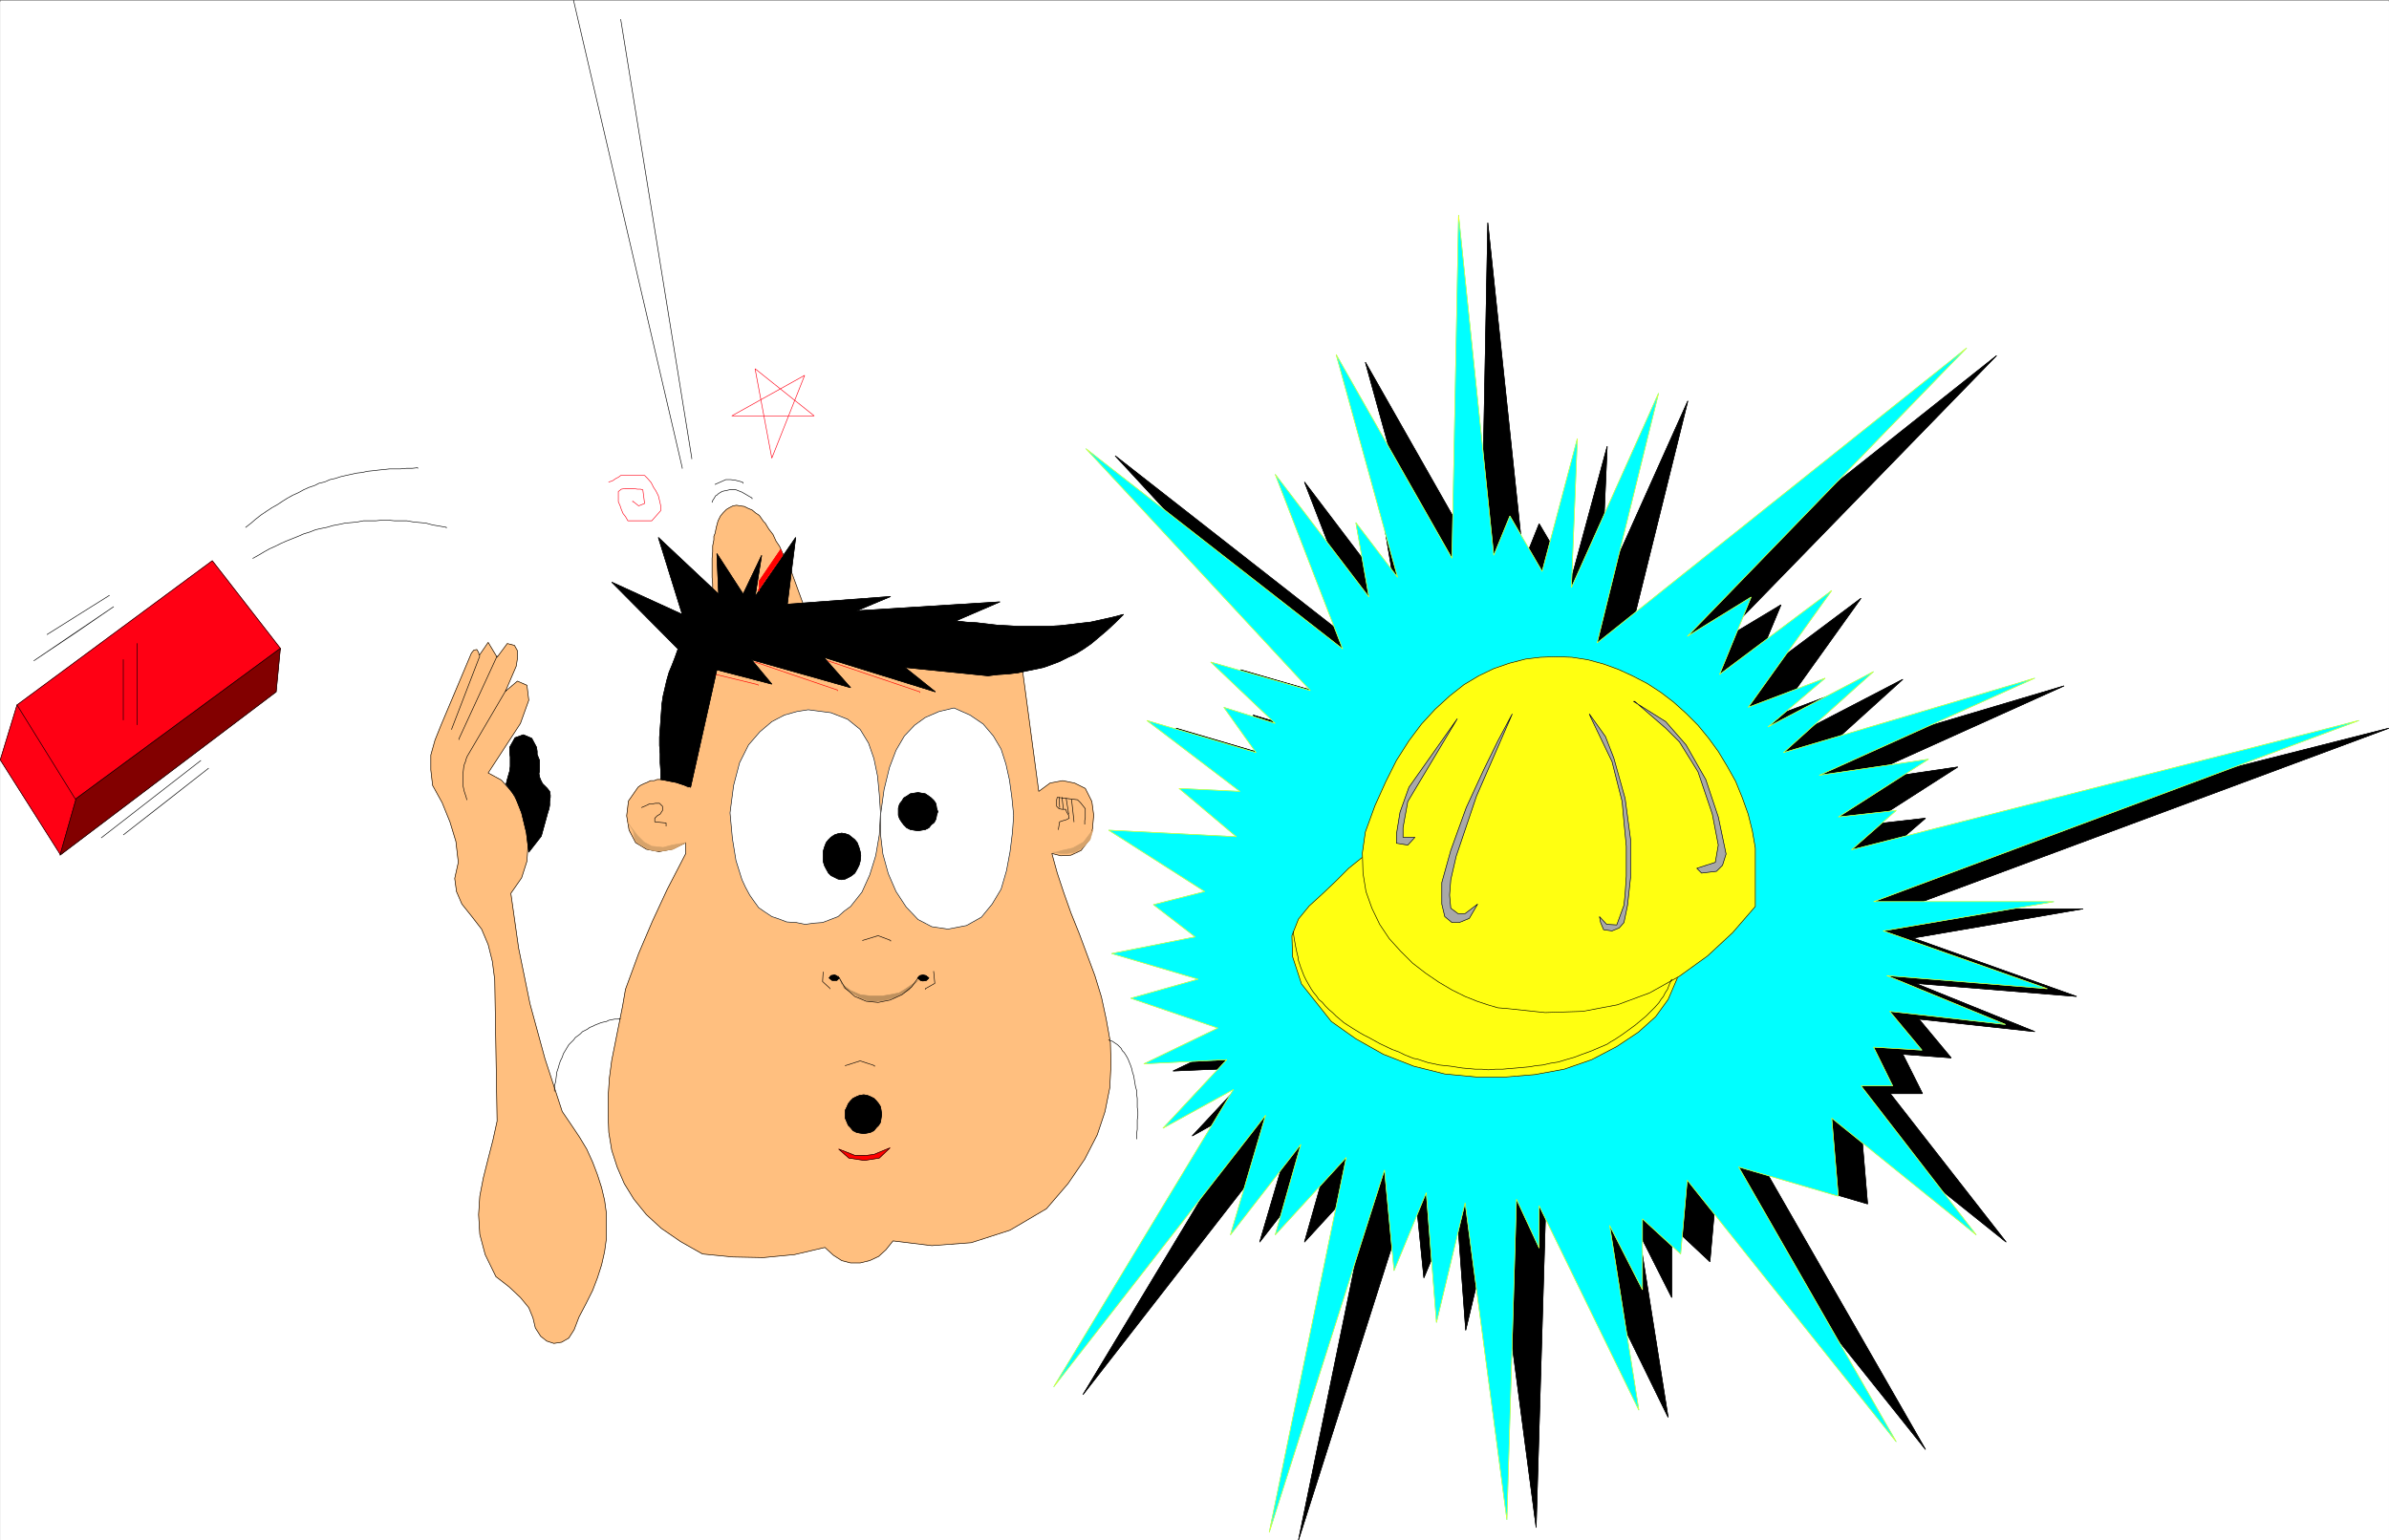 <svg width="3996.667" height="2577.432" viewBox="0 0 2997.5 1933.074" xmlns="http://www.w3.org/2000/svg"><rect x="0" y="0" width="2997.5" height="1933.074" fill="#333333" stroke="none"/><defs><clipPath id="a"><path d="M0 0h2997.016v1930.656H0Zm0 0"/></clipPath><clipPath id="b"><path d="M1358 277h1639.016v1653.656H1358Zm0 0"/></clipPath><clipPath id="c"><path d="M1357 276h1640.016v1654.656H1357Zm0 0"/></clipPath></defs><path style="fill:#fff;fill-opacity:1;fill-rule:nonzero;stroke:none" d="M0 1930.656h2997.016V-1.859H0Zm0 0" transform="translate(.355 2.305)"/><g clip-path="url(#a)" transform="translate(.355 2.305)"><path style="fill:#fff;fill-opacity:1;fill-rule:evenodd;stroke:#fff;stroke-width:.19;stroke-linecap:square;stroke-linejoin:bevel;stroke-miterlimit:10;stroke-opacity:1" d="M0 .75h766.5V495H0Zm0 0" transform="matrix(3.91 0 0 -3.91 0 1933.59)"/></g><g clip-path="url(#b)" transform="translate(.355 2.305)"><path style="fill:#000;fill-opacity:1;fill-rule:evenodd;stroke:none" d="m1858.148 708.156 8.25-430.96 44.965 426.464 19.473-48.64 40.469 68.855 44.926-166.098-8.25 187.016 109.402-243.906-77.184 312.02 464.547-368.872-351.39 361.363 80.937-48.601-40.469 97.242 140.836-105.492-104.867 146.625 97.398-36.637-72.683 60.606 132.625-68.856-112.414 101.777 314.719-93.527-270.497 121.953 137.125-20.215-113.156 72.57 72.688-8.21-56.188 48.64 637.606-161.64-609.883 226.703h226.273l-213.566 36.676 205.316 73.312-202.304-16.46 149.87 60.605-145.374-15.719 40.468 48.64-60.683-4.496 24.71 49.383h-40.468l145.375 186.309-182.09-145.918 8.25 98.023-125.117-36.675 197.805 344.898-262.243-328.437-8.25 92.785-47.937-44.887v89.773l-41.211-81.562 36.715 231.937-125.121-255.867v52.356l-28.465-60.567-12.004 402.492-52.434-398.777-35.972 151.121-12.004-163.086-40.465 97.278-12.71-125.703-144.63 454.886 96.656-471.347-89.148 97.277 32.219-113.738-88.407 113.738 44.184-150.414-265.957 341.926 225.527-374.067-88.445 49.383 80.195-86.058-104.164 4.496 92.16-44.145-108.62-37.418 84.652-23.93-108.66-32.18 104.906-20.956-52.434-40.391 64.438-16.46-120.625-77.067 161.054 8.25-72.648-60.606 76.402 3.715-116.87-89.031 137.124 40.43-40.469-56.891 64.438 19.473-80.156-76.325 124.34 35.934-281.72-304.512 322.188 252.117-84.652-219.195 116.867 154.133-15.715-93.527 52.43 68.816-77.18-279.8zm0 0"/></g><g clip-path="url(#c)" transform="translate(.355 2.305)"><path style="fill:none;stroke:#000;stroke-width:.19;stroke-linecap:square;stroke-linejoin:bevel;stroke-miterlimit:10;stroke-opacity:1" d="m475.23 313.41 2.11 110.22 11.5-109.07 4.98 12.44 10.35-17.61 11.49 42.48-2.11-47.83 27.98 62.38-19.74-79.8 118.81 94.34-89.87-92.42 20.7 12.43-10.35-24.87 36.02 26.98-26.82-37.5 24.91 9.37-18.59-15.5 33.92 17.61-28.75-26.03 80.49 23.92-69.18-31.19 35.07 5.17-28.94-18.56 18.59 2.1-14.37-12.44 163.07 41.34-155.98-57.98h57.87l-54.62-9.38 52.51-18.75-51.74 4.21 38.33-15.5-37.18 4.02 10.35-12.44-15.52 1.15 6.32-12.63h-10.35l37.18-47.65-46.57 37.32 2.11-25.07-32 9.38 50.59-88.21-67.07 84-2.11-23.73-12.26 11.48V78.63l-10.54 20.86 9.39-59.32-32 65.44V92.22l-7.28 15.49-3.07-102.94-13.41 101.99-9.2-38.65-3.07 41.71-10.35-24.88-3.25 32.15L416.59.75l24.72 120.55-22.8-24.88 8.24 29.09-22.61-29.09 11.3 38.47-68.02-87.45 57.68 95.67-22.62-12.63 20.51 22.01-26.64-1.15 23.57 11.29-27.78 9.57 21.65 6.12-27.79 8.23 26.83 5.36-13.41 10.33 16.48 4.21-30.85 19.71 41.19-2.11-18.58 15.5 19.54-.95-29.89 22.77 35.07-10.34-10.35 14.55 16.48-4.98-20.5 19.52 31.8-9.19-72.05 77.88 82.4-64.48-21.65 56.06 29.89-39.42-4.02 23.92 13.41-17.6-19.74 71.56zm0 0" transform="matrix(3.91 0 0 -3.91 0 1933.59)"/></g><path style="fill:none;stroke:#000;stroke-width:.19;stroke-linecap:square;stroke-linejoin:bevel;stroke-miterlimit:10;stroke-opacity:1" d="m475.23 313.41 2.11 110.22 11.5-109.07 4.98 12.44 10.35-17.61 11.49 42.48-2.11-47.83 27.98 62.38-19.74-79.8 118.81 94.34-89.87-92.42 20.7 12.43-10.35-24.87 36.02 26.98-26.82-37.5 24.91 9.37-18.59-15.5 33.92 17.61-28.75-26.03 80.49 23.92-69.18-31.19 35.07 5.17-28.94-18.56 18.59 2.1-14.37-12.44 163.07 41.34-155.98-57.98h57.87l-54.62-9.38 52.51-18.75-51.74 4.21 38.33-15.5-37.18 4.02 10.35-12.44-15.52 1.15 6.32-12.63h-10.35l37.18-47.65-46.57 37.32 2.11-25.07-32 9.38 50.59-88.21-67.07 84-2.11-23.73-12.26 11.48V78.63l-10.54 20.86 9.39-59.32-32 65.44V92.22l-7.28 15.49-3.07-102.94-13.41 101.99-9.2-38.65-3.07 41.71-10.35-24.88-3.25 32.15L416.59.75l24.72 120.55-22.8-24.88 8.24 29.09-22.61-29.09 11.3 38.47-68.02-87.45 57.68 95.67-22.62-12.63 20.51 22.01-26.64-1.15 23.57 11.29-27.78 9.57 21.65 6.12-27.79 8.23 26.83 5.36-13.41 10.33 16.48 4.21-30.85 19.71 41.19-2.11-18.58 15.5 19.54-.95-29.89 22.77 35.07-10.34-10.35 14.55 16.48-4.98-20.5 19.52 31.8-9.19-72.05 77.88 82.4-64.48-21.65 56.06 29.89-39.42-4.02 23.92 13.41-17.6-19.74 71.56zm0 0" transform="matrix(3.91 0 0 -3.91 .355 1935.895)"/><path style="fill:#ffbf7f;fill-opacity:1;fill-rule:evenodd;stroke:#ffbf7f;stroke-width:.19;stroke-linecap:square;stroke-linejoin:bevel;stroke-miterlimit:10;stroke-opacity:1" d="m230.52 291.22 29.32 3.25-.38 1.15-.38.95-.58 2.11-.76 2.29-.77 2.11-.77 2.1-.76 2.11-.77 2.1-.77 2.11-.96 2.1-.95 2.11-.96 1.91-.96 2.11-1.15 1.72-.96 2.1-1.34 1.73-1.15 1.91-.57.57-1.34 1.92-1.15.76-1.15.96-1.35.57-1.15.58-1.34.19-1.15.19-1.15-.19-1.15-.58-.95-.57-.96-.96-.96-1.14-.77-1.54-.57-2.1-.38-1.91-.39-.96v-1.15l-.38-1.91V318l-.19-2.1v-6.12l.19-2.11v-2.1l.19-2.3.19-1.91.39-2.11.19-2.1.38-1.92.19-2.1zm0 0" transform="matrix(3.91 0 0 -3.91 .355 1935.895)"/><path style="fill:none;stroke:#000;stroke-width:.19;stroke-linecap:square;stroke-linejoin:bevel;stroke-miterlimit:10;stroke-opacity:1" d="m230.52 291.22 29.32 3.25-.38 1.15-.38.95-.58 2.11-.76 2.29-.77 2.11-.77 2.1-.76 2.11-.77 2.1-.77 2.11-.96 2.1-.95 2.11-.96 1.91-.96 2.11-1.15 1.72-.96 2.1-1.34 1.73-1.15 1.91-.57.57-1.34 1.92-1.15.76-1.15.96-1.35.57-1.15.58-1.34.19-1.15.19-1.15-.19-1.15-.58-.95-.57-.96-.96-.96-1.14-.77-1.54-.57-2.1-.38-1.91-.39-.96v-1.15l-.38-1.91V318l-.19-2.1v-6.12l.19-2.11v-2.1l.19-2.3.19-1.91.39-2.11.19-2.1.38-1.92.19-2.1zm0 0" transform="matrix(3.91 0 0 -3.91 .355 1935.895)"/><path style="fill:#ffbf7f;fill-opacity:1;fill-rule:evenodd;stroke:#ffbf7f;stroke-width:.19;stroke-linecap:square;stroke-linejoin:bevel;stroke-miterlimit:10;stroke-opacity:1" d="M229.38 285.48h97.92l5.94-44.4 3.64 2.68 4.02.77 3.83-.77 3.45-1.72 2.11-4.21.58-4.4-.39-4.4-1.15-3.64-2.49-3.25-3.26-1.53-3.25-.19-2.88.76 1.73-6.31 2.1-6.32 2.3-6.5 2.69-6.7 2.49-6.7 2.49-6.69 2.11-6.89 1.53-7.08 1.34-7.46.19-7.08-.38-7.47-1.53-7.65-2.49-7.46-4.03-7.85-5.36-7.84-6.9-8.04-11.69-6.89-12.46-4.02-12.65-.95-12.45 1.53-2.3-2.87-2.3-2.11-2.87-1.34-3.07-.76h-3.07l-2.87.76-2.68 1.73-2.69 2.48-9.77-2.29-9.96-.96-9.78.19-9.77.96-7.09 4.02-6.13 4.21-4.79 4.4-4.03 4.97-3.06 4.98-2.3 5.35-1.73 5.36-.95 5.74-.2 5.55v5.93l.39 5.94.76 5.74 1.15 5.74 1.15 5.74 1.15 5.74.96 5.55 4.22 11.48 4.4 10.33 4.8 10.33 5.94 11.48v3.45l-4.41-2.11-4.22-.76-4.02.76-3.45 2.11-2.11 4.02-.77 4.59.58 4.78 3.07 4.4.76.58 1.15.57.96.38 1.15.58h1.15l.96.38h2.49l.96-.19.95-.19 1.15-.19.96-.39.96-.38.96-.19 1.53-.96zm0 0" transform="matrix(3.91 0 0 -3.91 .355 1935.895)"/><path style="fill:none;stroke:#000;stroke-width:.19;stroke-linecap:square;stroke-linejoin:bevel;stroke-miterlimit:10;stroke-opacity:1" d="M229.38 285.48h97.92l5.94-44.4 3.64 2.68 4.02.77 3.83-.77 3.45-1.72 2.11-4.21.58-4.4-.39-4.4-1.15-3.64-2.49-3.25-3.26-1.53-3.25-.19-2.88.76 1.73-6.31 2.1-6.32 2.3-6.5 2.69-6.7 2.49-6.7 2.49-6.69 2.11-6.89 1.53-7.08 1.34-7.46.19-7.08-.38-7.47-1.53-7.65-2.49-7.46-4.03-7.85-5.36-7.84-6.9-8.04-11.69-6.89-12.46-4.02-12.65-.95-12.45 1.53-2.3-2.87-2.3-2.11-2.87-1.34-3.07-.76h-3.07l-2.87.76-2.68 1.73-2.69 2.48-9.77-2.29-9.96-.96-9.78.19-9.77.96-7.09 4.02-6.13 4.21-4.79 4.4-4.03 4.97-3.06 4.98-2.3 5.35-1.73 5.36-.95 5.74-.2 5.55v5.93l.39 5.94.76 5.74 1.15 5.74 1.15 5.74 1.15 5.74.96 5.55 4.22 11.48 4.4 10.33 4.8 10.33 5.94 11.48v3.45l-4.41-2.11-4.22-.76-4.02.76-3.45 2.11-2.11 4.02-.77 4.59.58 4.78 3.07 4.4.76.58 1.15.57.96.38 1.15.58h1.15l.96.38h2.49l.96-.19.95-.19 1.15-.19.96-.39.96-.38.96-.19 1.53-.96zm0 0" transform="matrix(3.91 0 0 -3.91 .355 1935.895)"/><path style="fill:#000;fill-opacity:1;fill-rule:evenodd;stroke:#000;stroke-width:.19;stroke-linecap:square;stroke-linejoin:bevel;stroke-miterlimit:10;stroke-opacity:1" d="m221.52 242.42-4.6 1.53-4.98.96v2.68l-.19 2.68v2.87l-.2 2.68v2.68l.39 5.35.19 2.68.19 2.68.38 2.49.58 2.49.57 2.48.77 2.68.96 2.3.96 2.49.95 2.67-21.27 21.44 22.62-10.34-7.67 24.69 19.35-18.18-.57 13.01 8.43-13.01 5.94 12.44-2.11-13.21 13.03 18.95-2.68-21.43 33.15 2.48-10.92-4.59 45.99 2.87-14.18-6.12 1.72-.19 1.54-.19 3.45-.2 3.25-.38 3.26-.38 3.45-.19 3.26-.19h9.96l3.45.19 3.45.38 3.07.38 3.45.39 3.45.76 3.45.77 3.64.95-1.34-1.34-1.35-1.34-2.68-2.48-2.49-2.11-2.49-2.1-2.49-1.73-2.49-1.53-2.49-1.14-2.69-1.34-2.49-.96-2.68-.96-2.68-.57-2.88-.58-2.68-.57-3.26-.38-3.06-.19-3.26-.39-26.64 2.68 9.77-7.84-35.83 11.1 8.62-9.76-31.81 8.99 6.52-7.84-17.63 4.59zm0 0" transform="matrix(3.91 0 0 -3.91 .355 1935.895)"/><path style="fill:none;stroke:#000;stroke-width:.19;stroke-linecap:square;stroke-linejoin:bevel;stroke-miterlimit:10;stroke-opacity:1" d="m221.52 242.42-4.6 1.53-4.98.96v2.68l-.19 2.68v2.87l-.2 2.68v2.68l.39 5.35.19 2.68.19 2.68.38 2.49.58 2.49.57 2.48.77 2.68.96 2.3.96 2.49.95 2.67-21.27 21.44 22.62-10.34-7.67 24.69 19.35-18.18-.57 13.01 8.43-13.01 5.94 12.44-2.11-13.21 13.03 18.95-2.68-21.43 33.15 2.48-10.92-4.59 45.99 2.87-14.18-6.12 1.72-.19 1.54-.19 3.45-.2 3.25-.38 3.26-.38 3.45-.19 3.26-.19h9.96l3.45.19 3.45.38 3.07.38 3.45.39 3.45.76 3.45.77 3.64.95-1.34-1.34-1.35-1.34-2.68-2.48-2.49-2.11-2.49-2.1-2.49-1.73-2.49-1.53-2.49-1.14-2.69-1.34-2.49-.96-2.68-.96-2.68-.57-2.88-.58-2.68-.57-3.26-.38-3.06-.19-3.26-.39-26.64 2.68 9.77-7.84-35.83 11.1 8.62-9.76-31.81 8.99 6.52-7.84-17.63 4.59zm0 0" transform="matrix(3.91 0 0 -3.91 .355 1935.895)"/><path style="fill:#fff;fill-opacity:1;fill-rule:evenodd;stroke:#fff;stroke-width:.19;stroke-linecap:square;stroke-linejoin:bevel;stroke-miterlimit:10;stroke-opacity:1" d="m252.37 199.18-2.49.95-2.3.77-2.3 1.53-1.92 1.34-1.53 2.11-1.34 1.91-1.34 2.49-1.15 2.48-1.92 6.13-1.15 7.08-.76 8.22 1.15 8.81 1.91 7.27 2.88 5.74 3.64 4.21 3.83 3.25 4.02 2.11 4.03 1.14 3.64.58 7.28-.96 5.37-2.1 4.02-3.26 2.68-4.4 1.73-4.97 1.15-5.55.57-5.93.39-5.94-.39-7.08-1.15-6.69-1.91-6.13-2.5-5.54-3.64-4.6-2.1-1.53-1.92-1.72-2.49-.96-2.49-.95-2.69-.19-2.87-.39-2.87.58zm0 0" transform="matrix(3.91 0 0 -3.91 .355 1935.895)"/><path style="fill:none;stroke:#000;stroke-width:.19;stroke-linecap:square;stroke-linejoin:bevel;stroke-miterlimit:10;stroke-opacity:1" d="m252.37 199.18-2.49.95-2.3.77-2.3 1.53-1.92 1.34-1.53 2.11-1.34 1.91-1.34 2.49-1.15 2.48-1.92 6.13-1.15 7.08-.76 8.22 1.15 8.81 1.91 7.27 2.88 5.74 3.64 4.21 3.83 3.25 4.02 2.11 4.03 1.14 3.64.58 7.28-.96 5.37-2.1 4.02-3.26 2.68-4.4 1.73-4.97 1.15-5.55.57-5.93.39-5.94-.39-7.08-1.15-6.69-1.91-6.13-2.5-5.54-3.64-4.6-2.1-1.53-1.92-1.72-2.49-.96-2.49-.95-2.69-.19-2.87-.39-2.87.58zm0 0" transform="matrix(3.91 0 0 -3.91 .355 1935.895)"/><path style="fill:#fff;fill-opacity:1;fill-rule:evenodd;stroke:#fff;stroke-width:.19;stroke-linecap:square;stroke-linejoin:bevel;stroke-miterlimit:10;stroke-opacity:1" d="m282.46 233.43 1.14 8.23 1.73 7.08 2.11 5.55 2.68 4.59 3.26 3.44 3.45 2.49 4.4 1.91 4.8 1.15 5.17-2.29 4.21-2.87 3.26-3.83 2.49-4.21 1.54-4.79 1.15-5.16.76-5.55.58-5.74-.39-5.55-.76-6.12-1.15-6.13-1.73-5.93-2.87-4.78-3.45-4.21-4.79-2.68-5.94-1.15-5.18.77-4.4 2.29-3.83 4.02-3.26 4.98-2.49 5.74-1.73 6.31-.76 6.32zm0 0" transform="matrix(3.91 0 0 -3.91 .355 1935.895)"/><path style="fill:none;stroke:#000;stroke-width:.19;stroke-linecap:square;stroke-linejoin:bevel;stroke-miterlimit:10;stroke-opacity:1" d="m282.46 233.43 1.14 8.23 1.73 7.08 2.11 5.55 2.68 4.59 3.26 3.44 3.45 2.49 4.4 1.91 4.8 1.15 5.17-2.29 4.21-2.87 3.26-3.83 2.49-4.21 1.54-4.79 1.15-5.16.76-5.55.58-5.74-.39-5.55-.76-6.12-1.15-6.13-1.73-5.93-2.87-4.78-3.45-4.21-4.79-2.68-5.94-1.15-5.18.77-4.4 2.29-3.83 4.02-3.26 4.98-2.49 5.74-1.73 6.31-.76 6.32zm0 0" transform="matrix(3.91 0 0 -3.91 .355 1935.895)"/><path style="fill:#000;fill-opacity:1;fill-rule:evenodd;stroke:#000;stroke-width:.19;stroke-linecap:square;stroke-linejoin:bevel;stroke-miterlimit:10;stroke-opacity:1" d="m294.53 240.7 2.3-.38 1.15-.77.76-.57.96-.96.58-.96.19-1.33.38-1.15-.38-1.15-.19-1.15-.58-1.15-.96-.76-.76-.96-1.15-.57-1.15-.19-1.15-.2-1.34.2-1.15.19-1.15.57-.96.96-.58.76-.76 1.15-.39 1.15v2.3l.39 1.33.76.96.58.96.96.57 1.15.77 1.15.19zm0 0" transform="matrix(3.91 0 0 -3.91 .355 1935.895)"/><path style="fill:none;stroke:#000;stroke-width:.19;stroke-linecap:square;stroke-linejoin:bevel;stroke-miterlimit:10;stroke-opacity:1" d="m294.53 240.7 2.3-.38 1.15-.77.76-.57.96-.96.58-.96.19-1.33.38-1.15-.38-1.15-.19-1.15-.58-1.15-.96-.76-.76-.96-1.15-.57-1.15-.19-1.15-.2-1.34.2-1.15.19-1.15.57-.96.96-.58.76-.76 1.15-.39 1.15v2.3l.39 1.33.76.96.58.96.96.57 1.15.77 1.15.19zm0 0" transform="matrix(3.91 0 0 -3.91 .355 1935.895)"/><path style="fill:#000;fill-opacity:1;fill-rule:evenodd;stroke:#000;stroke-width:.19;stroke-linecap:square;stroke-linejoin:bevel;stroke-miterlimit:10;stroke-opacity:1" d="m270 227.69 1.15-.19 1.15-.39.96-.76.96-.77.76-.95.58-1.53.38-1.34.19-1.34-.19-1.72-.38-1.34-.58-1.15-.76-1.34-.96-.77-.96-.57-1.15-.57-1.15-.2-1.15.2-1.15.57-1.15.57-.77.77-.76 1.34-.58 1.15-.38 1.34v3.06l.38 1.34.58 1.53.76.95.77.77 1.15.76 1.15.39zm0 0" transform="matrix(3.91 0 0 -3.91 .355 1935.895)"/><path style="fill:none;stroke:#000;stroke-width:.19;stroke-linecap:square;stroke-linejoin:bevel;stroke-miterlimit:10;stroke-opacity:1" d="m270 227.69 1.15-.19 1.15-.39.96-.76.96-.77.76-.95.58-1.53.38-1.34.19-1.34-.19-1.72-.38-1.34-.58-1.15-.76-1.34-.96-.77-.96-.57-1.15-.57-1.15-.2-1.15.2-1.15.57-1.15.57-.77.77-.76 1.34-.58 1.15-.38 1.34v3.06l.38 1.34.58 1.53.76.95.77.77 1.15.76 1.15.39zm6.71-34.44 4.98 1.53 4.02-1.53v-.2" transform="matrix(3.91 0 0 -3.91 .355 1935.895)"/><path style="fill:#000;fill-opacity:1;fill-rule:evenodd;stroke:#000;stroke-width:.19;stroke-linecap:square;stroke-linejoin:bevel;stroke-miterlimit:10;stroke-opacity:1" d="m277.09 143.69 1.15-.19.96-.39 1.15-.57.76-.77.77-.95.58-.96.19-1.15.19-1.34-.19-1.15-.19-1.33-.58-.96-.77-.77-.76-.95-1.15-.58-.96-.19-1.15-.19-1.34.19-.96.19-1.15.58-.77.95-.76.77-.39.96-.57 1.33v2.49l.57 1.15.39.96.76.95.77.77 1.15.57.96.39zm0 0" transform="matrix(3.91 0 0 -3.91 .355 1935.895)"/><path style="fill:none;stroke:#000;stroke-width:.19;stroke-linecap:square;stroke-linejoin:bevel;stroke-miterlimit:10;stroke-opacity:1" d="m277.09 143.69 1.15-.19.96-.39 1.15-.57.76-.77.77-.95.58-.96.19-1.15.19-1.34-.19-1.15-.19-1.33-.58-.96-.77-.77-.76-.95-1.15-.58-.96-.19-1.15-.19-1.34.19-.96.19-1.15.58-.77.95-.76.77-.39.96-.57 1.33v2.49l.57 1.15.39.96.76.95.77.77 1.15.57.96.39zm0 0" transform="matrix(3.91 0 0 -3.91 .355 1935.895)"/><path style="fill:red;fill-opacity:1;fill-rule:evenodd;stroke:red;stroke-width:.19;stroke-linecap:square;stroke-linejoin:bevel;stroke-miterlimit:10;stroke-opacity:1" d="m269.04 126.27 3.26-2.87 4.98-.76 4.79.76 3.45 3.26-5.17-2.11-2.88-.38h-3.06zm0 0" transform="matrix(3.91 0 0 -3.91 .355 1935.895)"/><path style="fill:none;stroke:#000;stroke-width:.19;stroke-linecap:square;stroke-linejoin:bevel;stroke-miterlimit:10;stroke-opacity:1" d="m269.04 126.27 3.26-2.87 4.98-.76 4.79.76 3.45 3.26-5.17-2.11-2.88-.38h-3.06zm2.11 26.79 4.79 1.53 4.6-1.53v-.19" transform="matrix(3.91 0 0 -3.91 .355 1935.895)"/><path style="fill:#000;fill-opacity:1;fill-rule:evenodd;stroke:#000;stroke-width:.19;stroke-linecap:square;stroke-linejoin:bevel;stroke-miterlimit:10;stroke-opacity:1" d="m296.06 182.15-.96-.19-.76-.77.95-.76.77-.2 1.15.2.77.76-.96.77zm0 0" transform="matrix(3.91 0 0 -3.91 .355 1935.895)"/><path style="fill:none;stroke:#000;stroke-width:.19;stroke-linecap:square;stroke-linejoin:bevel;stroke-miterlimit:10;stroke-opacity:1" d="m296.06 182.15-.96-.19-.76-.77.95-.76.77-.2 1.15.2.77.76-.96.77zm0 0" transform="matrix(3.91 0 0 -3.91 .355 1935.895)"/><path style="fill:#000;fill-opacity:1;fill-rule:evenodd;stroke:#000;stroke-width:.19;stroke-linecap:square;stroke-linejoin:bevel;stroke-miterlimit:10;stroke-opacity:1" d="m267.7 182.15-1.15-.19-.57-.77.95-.76h1.54l.76.76-.96.77zm0 0" transform="matrix(3.91 0 0 -3.91 .355 1935.895)"/><path style="fill:none;stroke:#000;stroke-width:.19;stroke-linecap:square;stroke-linejoin:bevel;stroke-miterlimit:10;stroke-opacity:1" d="m267.7 182.15-1.15-.19-.57-.77.95-.76h1.54l.76.76-.96.77zm31.81 1.15.38-3.83-3.06-1.72v-.19m-32.77 5.54-.19-3.06 2.3-2.1v-.19" transform="matrix(3.91 0 0 -3.91 .355 1935.895)"/><path style="fill:#ffbf7f;fill-opacity:1;fill-rule:evenodd;stroke:#ffbf7f;stroke-width:.19;stroke-linecap:square;stroke-linejoin:bevel;stroke-miterlimit:10;stroke-opacity:1" d="m163.84 208.36 2.49-17.6 3.64-17.8 4.79-17.6 5.56-17.03 2.87-4.21 2.69-4.02 2.3-3.83 1.91-4.2 1.53-4.02 1.35-4.21.95-4.02.58-4.21v-8.04l-.58-4.21-.95-4.21-1.35-4.21-1.53-4.01-2.11-4.21-2.3-4.4-1.53-4.02-1.72-2.68-2.3-1.34-2.49-.38-2.3.76-1.92 1.53-1.72 2.68-.77 3.25-1.34 3.26-2.68 3.25-3.65 3.44-4.21 3.26-3.45 7.08-1.73 6.5-.38 6.32.38 5.93 1.15 5.93 1.54 6.12 1.53 5.94 1.34 6.12-.19 11.29-.19 11.29-.19 11.48-.19 11.29-.77 5.93-1.34 5.36-2.11 4.97-3.26 4.21-3.06 3.83-1.73 4.02-.57 4.21 1.15 5.16-.77 6.7-1.92 6.31-2.49 6.13-3.06 5.55-.58 4.97v4.79l1.34 4.78 1.92 4.78 9.77 23.16.77.95.96.19.57-.95.19-.96 2.88 4.21 2.87-4.78 3.26 4.4 2.3-.58.96-1.72v-2.49l-.39-2.48-3.45-8.04 3.84 3.25 3.06-1.34.58-4.78-2.68-7.46-10.35-15.89 4.21-2.29 3.45-3.83 2.69-4.78 1.91-5.55.58-5.93-.39-5.93-1.72-5.36zm0 0" transform="matrix(3.91 0 0 -3.91 .355 1935.895)"/><path style="fill:none;stroke:#000;stroke-width:.19;stroke-linecap:square;stroke-linejoin:bevel;stroke-miterlimit:10;stroke-opacity:1" d="m163.84 208.36 2.49-17.6 3.64-17.8 4.79-17.6 5.56-17.03 2.87-4.21 2.69-4.02 2.3-3.83 1.91-4.2 1.53-4.02 1.35-4.21.95-4.02.58-4.21v-8.04l-.58-4.21-.95-4.21-1.35-4.21-1.53-4.01-2.11-4.21-2.3-4.4-1.53-4.02-1.72-2.68-2.3-1.34-2.49-.38-2.3.76-1.92 1.53-1.72 2.68-.77 3.25-1.34 3.26-2.68 3.25-3.65 3.44-4.21 3.26-3.45 7.08-1.73 6.5-.38 6.32.38 5.93 1.15 5.93 1.54 6.12 1.53 5.94 1.34 6.12-.19 11.29-.19 11.29-.19 11.48-.19 11.29-.77 5.93-1.34 5.36-2.11 4.97-3.26 4.21-3.06 3.83-1.73 4.02-.57 4.21 1.15 5.16-.77 6.7-1.92 6.31-2.49 6.13-3.06 5.55-.58 4.97v4.79l1.34 4.78 1.92 4.78 9.77 23.16.77.95.96.19.57-.95.19-.96 2.88 4.21 2.87-4.78 3.26 4.4 2.3-.58.96-1.72v-2.49l-.39-2.48-3.45-8.04 3.84 3.25 3.06-1.34.58-4.78-2.68-7.46-10.35-15.89 4.21-2.29 3.45-3.83 2.69-4.78 1.91-5.55.58-5.93-.39-5.93-1.72-5.36zm0 0" transform="matrix(3.91 0 0 -3.91 .355 1935.895)"/><path style="fill:#000;fill-opacity:1;fill-rule:evenodd;stroke:#000;stroke-width:.19;stroke-linecap:square;stroke-linejoin:bevel;stroke-miterlimit:10;stroke-opacity:1" d="m162.31 243.38.38 1.53.38 1.34.39 1.34.19 1.53v3.06l-.19 1.34v1.72l1.72 3.06 2.68.96 2.69-1.15 1.53-2.87.19-1.34v-.95l.38-.96.39-.96v-3.44l-.19-.77.19-1.14.38-.96.58-1.15 1.53-1.53.76-.96.2-1.15v-.76l-.2-1.34v-1.15l-.19-1.15-.38-1.14-2.11-7.66-4.02-5.16-.77 6.31-1.53 6.31-2.11 5.36zm0 0" transform="matrix(3.91 0 0 -3.91 .355 1935.895)"/><path style="fill:none;stroke:#000;stroke-width:.19;stroke-linecap:square;stroke-linejoin:bevel;stroke-miterlimit:10;stroke-opacity:1" d="m162.31 243.38.38 1.53.38 1.34.39 1.34.19 1.53v3.06l-.19 1.34v1.72l1.72 3.06 2.68.96 2.69-1.15 1.53-2.87.19-1.34v-.95l.38-.96.39-.96v-3.44l-.19-.77.19-1.14.38-.96.58-1.15 1.53-1.53.76-.96.2-1.15v-.76l-.2-1.34v-1.15l-.19-1.15-.38-1.14-2.11-7.66-4.02-5.16-.77 6.31-1.53 6.31-2.11 5.36zm15.52-98.54v1.72l.38 1.34.19 1.53.19 1.53.39 1.15.38 1.34.38 1.14.58 1.15.38 1.15.58.96.57.95.58.96.76.77.77.76.57.77.77.57.77.57.76.77.77.38.77.39.76.57.96.38.77.39.96.38.95.38.77.19.96.19.77.39.95.19.96.19h.96l.77.19v-.19m156.75-6.7.57-.19.58-.19.57-.38.58-.39.57-.38.58-.57.57-.58.38-.76.58-.58.38-.57.58-.96.38-.76.38-.96.39-.96.38-1.14.19-.96.38-1.15.2-1.15.19-1.15.19-1.14.38-1.34v-1.15l.19-1.34v-2.87l.2-1.34v-1.34l-.2-1.34v-3.06l-.19-1.34v-1.72" transform="matrix(3.91 0 0 -3.91 .355 1935.895)"/><path style="fill:#ff0014;fill-opacity:1;fill-rule:evenodd;stroke:#ff0014;stroke-width:.19;stroke-linecap:square;stroke-linejoin:bevel;stroke-miterlimit:10;stroke-opacity:1" d="m0 251.22 5.37 17.61 62.66 46.3 21.84-28.12-3.45-12.44-67.26-53.58zm0 0" transform="matrix(3.91 0 0 -3.91 .355 1935.895)"/><path style="fill:none;stroke:#000;stroke-width:.19;stroke-linecap:square;stroke-linejoin:bevel;stroke-miterlimit:10;stroke-opacity:1" d="m0 251.22 5.37 17.61 62.66 46.3 21.84-28.12-3.45-12.44-67.26-53.58zm0 0" transform="matrix(3.91 0 0 -3.91 .355 1935.895)"/><path style="fill:none;stroke:#000;stroke-width:.19;stroke-linecap:square;stroke-linejoin:bevel;stroke-miterlimit:10;stroke-opacity:1" d="m5.37 268.83 18.97-30.62 64.96 48.03v-.19" transform="matrix(3.91 0 0 -3.91 .355 1935.895)"/><path style="fill:none;stroke:#ff0014;stroke-width:.19;stroke-linecap:square;stroke-linejoin:bevel;stroke-miterlimit:10;stroke-opacity:1" d="M234.74 361.63h26.44l-18.97 15.12 5.37-28.7 10.54 26.59zm0 0" transform="matrix(3.91 0 0 -3.91 .355 1935.895)"/><path style="fill:none;stroke:#fff;stroke-width:.19;stroke-linecap:square;stroke-linejoin:bevel;stroke-miterlimit:10;stroke-opacity:1" d="m255.24 342.5 8.24-8.23-3.83 11.48 9.97-3.83-5.37 8.23 9.77-4.4-4.4 8.23 9-4.59-5.36 9.18v-.19" transform="matrix(3.91 0 0 -3.91 .355 1935.895)"/><path style="fill:none;stroke:#000;stroke-width:.19;stroke-linecap:square;stroke-linejoin:bevel;stroke-miterlimit:10;stroke-opacity:1" d="M39.47 283.37v-19.33m4.41 24.5v-26.03" transform="matrix(3.91 0 0 -3.91 .355 1935.895)"/><path style="fill:none;stroke:#ff0014;stroke-width:.19;stroke-linecap:square;stroke-linejoin:bevel;stroke-miterlimit:10;stroke-opacity:1" d="m195.27 340.39 1.15.38 1.15.77.76.38.77.58h7.66l.96-.96 1.15-1.34.77-1.53.76-1.15.77-1.53.38-1.53.39-1.72v-1.53l-2.88-3.26h-7.66l-.77 1.34-.77.96-.57 1.34-.38 1.15-.58 1.34v3.25l.96.77 1.15.19h2.87l1.15-.19h.96l.77-.2.57-4.4-.95-.38-.96-.38-1.92 1.53v-.19" transform="matrix(3.91 0 0 -3.91 .355 1935.895)"/><path style="fill:none;stroke:#000;stroke-width:.19;stroke-linecap:square;stroke-linejoin:bevel;stroke-miterlimit:10;stroke-opacity:1" d="m162.31 273.61-12.46-21.24-.38-.95-.19-.77-.39-.96-.19-.95-.19-1.73v-4.2l.38-1.73.58-1.72.19-.76v-.2m9.77 46.12-12.26-26.6v-.19m6.7 26.79-9-23.35v-.19m60.94-25.06 1.34.57 1.15.57h.95l.96.2h1.34l.96-.96v-1.34l-.76-1.15-.96-.57-.77-.77v-1.15l3.64-.38v-.96m134.33.58v1.15l.19.95v2.87l-.76.96-.77.96-.96.95-6.51.77-.2-.77v-2.1l.77-.77.96-.19h1.15l.38-.95.58-.96.19-.96-1.15-.57-.77-.19-1.15-.39-.38-2.29v-.19" transform="matrix(3.91 0 0 -3.91 .355 1935.895)"/><path style="fill:none;stroke:#fff;stroke-width:.19;stroke-linecap:square;stroke-linejoin:bevel;stroke-miterlimit:10;stroke-opacity:1" d="m180.89 373.88 6.9-29.66v-.19" transform="matrix(3.91 0 0 -3.91 .355 1935.895)"/><path style="fill:none;stroke:#fff;stroke-width:.19;stroke-linecap:square;stroke-linejoin:bevel;stroke-miterlimit:10;stroke-opacity:1" d="m168.06 353.98 29.51 8.42v-.19" transform="matrix(3.91 0 0 -3.91 .355 1935.895)"/><path style="fill:none;stroke:#fff;stroke-width:.19;stroke-linecap:square;stroke-linejoin:bevel;stroke-miterlimit:10;stroke-opacity:1" d="m178.02 347.28 12.84 22.01v-.2" transform="matrix(3.91 0 0 -3.91 .355 1935.895)"/><path style="fill:none;stroke:#fff;stroke-width:.19;stroke-linecap:square;stroke-linejoin:bevel;stroke-miterlimit:10;stroke-opacity:1" d="m172.65 366.22 24.15-15.11v-.19" transform="matrix(3.91 0 0 -3.91 .355 1935.895)"/><path style="fill:#820000;fill-opacity:1;fill-rule:evenodd;stroke:#820000;stroke-width:.19;stroke-linecap:square;stroke-linejoin:bevel;stroke-miterlimit:10;stroke-opacity:1" d="m24.34 238.79 65.53 48.22-1.34-13.97-69.37-52.43zm0 0" transform="matrix(3.91 0 0 -3.91 .355 1935.895)"/><path style="fill:none;stroke:#000;stroke-width:.19;stroke-linecap:square;stroke-linejoin:bevel;stroke-miterlimit:10;stroke-opacity:1" d="m24.34 238.79 65.53 48.22-1.34-13.97-69.37-52.43zm0 0" transform="matrix(3.91 0 0 -3.91 .355 1935.895)"/><path style="fill:#0ff;fill-opacity:1;fill-rule:evenodd;stroke:#0ff;stroke-width:.19;stroke-linecap:square;stroke-linejoin:bevel;stroke-miterlimit:10;stroke-opacity:1" d="m465.84 315.9 2.11 110.22 11.3-109.26 5.18 12.63 10.35-17.8 11.3 42.67-1.91-47.84 27.97 62.38-19.73-80.17 118.61 94.71-89.68-92.61 20.5 12.63-10.15-24.87 36.02 26.98-26.82-37.51 24.72 9.38-18.4-15.69 33.92 17.79-28.94-26.02 80.68 23.92-69.18-31.19 35.07 5.17-28.94-18.56 18.59 2.1-14.37-12.63 162.88 41.52-155.79-58.17H659l-54.81-9.37 52.7-18.56-51.55 4.21 38.14-15.69-37.18 4.21 10.35-12.44-15.52.96 6.13-12.44H597.1l36.99-47.84-46.38 37.5 2.11-25.06-32 9.37 50.59-88.21-67.07 84-2.11-23.72-12.26 11.29V81.12l-10.54 20.66 9.39-59.31-32 65.63V94.51l-7.28 15.69-3.07-102.94-13.41 101.79-9.2-38.46-3.26 41.72-10.35-25.07-3.06 32.34L407.2 3.24l24.72 120.36-22.8-24.88 8.24 29.09-22.61-29.09 11.3 38.46-68.02-87.25 57.68 95.48-22.62-12.44 20.51 22.01-26.64-1.34 23.76 11.48-27.97 9.57 21.65 6.12-27.79 8.23 26.83 5.35-13.41 10.34 16.48 4.21-30.85 19.71 41-2.11-18.39 15.5 19.54-.96-29.89 22.77 35.07-10.33-10.35 14.54 16.48-5.16-20.7 19.71 32.01-9.19-72.06 77.69 82.4-64.3-21.65 56.07 30.08-39.42-4.21 23.92 13.41-17.6-19.73 71.56zm0 0" transform="matrix(3.91 0 0 -3.91 .355 1935.895)"/><path style="fill:none;stroke:#ff1;stroke-width:.19;stroke-linecap:square;stroke-linejoin:bevel;stroke-miterlimit:10;stroke-opacity:1" d="m465.84 315.9 2.11 110.22 11.3-109.26 5.18 12.63 10.35-17.8 11.3 42.67-1.91-47.84 27.97 62.38-19.73-80.17 118.61 94.71-89.68-92.61 20.5 12.63-10.15-24.87 36.02 26.98-26.82-37.51 24.72 9.38-18.4-15.69 33.92 17.79-28.94-26.02 80.68 23.92-69.18-31.19 35.07 5.17-28.94-18.56 18.59 2.1-14.37-12.63 162.88 41.52-155.79-58.17H659l-54.81-9.37 52.7-18.56-51.55 4.21 38.14-15.69-37.18 4.21 10.35-12.44-15.52.96 6.13-12.44H597.1l36.99-47.84-46.38 37.5 2.11-25.06-32 9.37 50.59-88.21-67.07 84-2.11-23.72-12.26 11.29V81.12l-10.54 20.66 9.39-59.31-32 65.63V94.51l-7.28 15.69-3.07-102.94-13.41 101.79-9.2-38.46-3.26 41.72-10.35-25.07-3.06 32.34L407.2 3.24l24.72 120.36-22.8-24.88 8.24 29.09-22.61-29.09 11.3 38.46-68.02-87.25 57.68 95.48-22.62-12.44 20.51 22.01-26.64-1.34 23.76 11.48-27.97 9.57 21.65 6.12-27.79 8.23 26.83 5.35-13.41 10.34 16.48 4.21-30.85 19.71 41-2.11-18.39 15.5 19.54-.96-29.89 22.77 35.07-10.33-10.35 14.54 16.48-5.16-20.7 19.71 32.01-9.19-72.06 77.69 82.4-64.3-21.65 56.07 30.08-39.42-4.21 23.92 13.41-17.6-19.73 71.56zm0 0" transform="matrix(3.91 0 0 -3.91 .355 1935.895)"/><path style="fill:#ff1;fill-opacity:1;fill-rule:evenodd;stroke:#ff1;stroke-width:.19;stroke-linecap:square;stroke-linejoin:bevel;stroke-miterlimit:10;stroke-opacity:1" d="m437.67 220.42 101.75-36.36-4.21-9.76-4.03-5.55-5.55-4.97-6.9-4.59-8.05-4.21-8.81-3.06-9.39-1.73-9.2-.76h-9.77l-9.97.95-9.96 2.49-9.78 3.83-8.81 4.97-7.86 5.55-9.58 12.06-2.87 8.8-.2 6.7 2.11 5.35 3.45 4.21 4.41 4.02 4.22 4.02 4.02 4.02zm0 0" transform="matrix(3.91 0 0 -3.91 .355 1935.895)"/><path style="fill:none;stroke:#000;stroke-width:.19;stroke-linecap:square;stroke-linejoin:bevel;stroke-miterlimit:10;stroke-opacity:1" d="m437.67 220.42 101.75-36.36-4.21-9.76-4.03-5.55-5.55-4.97-6.9-4.59-8.05-4.21-8.81-3.06-9.39-1.73-9.2-.76h-9.77l-9.97.95-9.96 2.49-9.78 3.83-8.81 4.97-7.86 5.55-9.58 12.06-2.87 8.8-.2 6.7 2.11 5.35 3.45 4.21 4.41 4.02 4.22 4.02 4.02 4.02zm0 0" transform="matrix(3.91 0 0 -3.91 .355 1935.895)"/><path style="fill:#ff1;fill-opacity:1;fill-rule:evenodd;stroke:#ff1;stroke-width:.19;stroke-linecap:square;stroke-linejoin:bevel;stroke-miterlimit:10;stroke-opacity:1" d="m438.05 228.07 3.07 8.42 3.45 7.65 3.45 6.89 4.02 6.32 4.03 5.36 4.4 4.78 4.6 4.21 4.6 3.63 4.79 2.87 4.79 2.3 4.99 1.72 5.17 1.34 4.79.58 5.17.19 4.99-.19 4.98-.77 4.98-1.34 4.79-1.72 4.6-2.11 4.79-2.48 4.41-2.87 4.02-3.07 4.03-3.63 3.83-3.83 3.45-4.21 3.07-4.21 2.87-4.78 2.68-4.78 2.11-5.17 1.92-5.36 1.34-5.36.96-5.54v-18.76l-7.29-8.42-8.04-7.46-9.01-6.5-9.58-5.36-10.35-3.83-11.11-2.1-12.08-.39-12.64 1.34-2.49.19-3.26.96-3.45 1.15-3.83 1.53-4.22 2.1-4.22 2.49-4.21 2.87-4.22 3.26-3.83 3.82-3.64 4.02-3.07 4.59-2.49 5.17-1.91 5.36-.96 5.93-.19 6.5zm0 0" transform="matrix(3.91 0 0 -3.91 .355 1935.895)"/><path style="fill:none;stroke:#000;stroke-width:.19;stroke-linecap:square;stroke-linejoin:bevel;stroke-miterlimit:10;stroke-opacity:1" d="m438.05 228.07 3.07 8.42 3.45 7.65 3.45 6.89 4.02 6.32 4.03 5.36 4.4 4.78 4.6 4.21 4.6 3.63 4.79 2.87 4.79 2.3 4.99 1.72 5.17 1.34 4.79.58 5.17.19 4.99-.19 4.98-.77 4.98-1.34 4.79-1.72 4.6-2.11 4.79-2.48 4.41-2.87 4.02-3.07 4.03-3.63 3.83-3.83 3.45-4.21 3.07-4.21 2.87-4.78 2.68-4.78 2.11-5.17 1.92-5.36 1.34-5.36.96-5.54v-18.76l-7.29-8.42-8.04-7.46-9.01-6.5-9.58-5.36-10.35-3.83-11.11-2.1-12.08-.39-12.64 1.34-2.49.19-3.26.96-3.45 1.15-3.83 1.53-4.22 2.1-4.22 2.49-4.21 2.87-4.22 3.26-3.83 3.82-3.64 4.02-3.07 4.59-2.49 5.17-1.91 5.36-.96 5.93-.19 6.5zm0 0" transform="matrix(3.91 0 0 -3.91 .355 1935.895)"/><path style="fill:#a8a8a8;fill-opacity:1;fill-rule:evenodd;stroke:#a8a8a8;stroke-width:.19;stroke-linecap:square;stroke-linejoin:bevel;stroke-miterlimit:10;stroke-opacity:1" d="m467.56 264.43-15.52-22.01-2.87-8.03-1.15-7.08v-2.87l3.64-.58 2.3 2.49h-3.83v3.06l1.53 8.42 15.33 25.64zm0 0" transform="matrix(3.91 0 0 -3.91 .355 1935.895)"/><path style="fill:none;stroke:#000;stroke-width:.19;stroke-linecap:square;stroke-linejoin:bevel;stroke-miterlimit:10;stroke-opacity:1" d="m467.56 264.43-15.52-22.01-2.87-8.03-1.15-7.08v-2.87l3.64-.58 2.3 2.49h-3.83v3.06l1.53 8.42 15.33 25.64zm0 0" transform="matrix(3.91 0 0 -3.91 .355 1935.895)"/><path style="fill:#a8a8a8;fill-opacity:1;fill-rule:evenodd;stroke:#a8a8a8;stroke-width:.19;stroke-linecap:square;stroke-linejoin:bevel;stroke-miterlimit:10;stroke-opacity:1" d="m524.09 269.98 10.35-6.51 6.52-7.46 6.32-11.1 4.03-12.05 2.49-11.87-1.15-3.63-1.92-1.92-4.79-.57-1.53 1.53 5.94 1.91.96 5.55-1.92 9.95-4.6 13.59-5.94 9.56-4.41 4.41-9.96 8.61zm0 0" transform="matrix(3.91 0 0 -3.91 .355 1935.895)"/><path style="fill:none;stroke:#000;stroke-width:.19;stroke-linecap:square;stroke-linejoin:bevel;stroke-miterlimit:10;stroke-opacity:1" d="m524.09 269.98 10.35-6.51 6.52-7.46 6.32-11.1 4.03-12.05 2.49-11.87-1.15-3.63-1.92-1.92-4.79-.57-1.53 1.53 5.94 1.91.96 5.55-1.92 9.95-4.6 13.59-5.94 9.56-4.41 4.41-9.96 8.61zm0 0" transform="matrix(3.91 0 0 -3.91 .355 1935.895)"/><path style="fill:#a8a8a8;fill-opacity:1;fill-rule:evenodd;stroke:#a8a8a8;stroke-width:.19;stroke-linecap:square;stroke-linejoin:bevel;stroke-miterlimit:10;stroke-opacity:1" d="m509.91 265.96 5.18-7.27 2.68-6.89 3.64-13.01 1.73-13.01v-12.44l-.96-8.8-1.15-5.55-1.53-1.73-2.3-.95-2.69.38-.96 2.3-.38 1.91 2.3-2.49 3.26-.19.77 2.11 1.53 4.21.38 3.63.38 5.74v9.57l-.76 7.84-.58 6.51-3.25 12.82-6.9 14.35zm0 0" transform="matrix(3.91 0 0 -3.91 .355 1935.895)"/><path style="fill:none;stroke:#000;stroke-width:.19;stroke-linecap:square;stroke-linejoin:bevel;stroke-miterlimit:10;stroke-opacity:1" d="m509.91 265.96 5.18-7.27 2.68-6.89 3.64-13.01 1.73-13.01v-12.44l-.96-8.8-1.15-5.55-1.53-1.73-2.3-.95-2.69.38-.96 2.3-.38 1.91 2.3-2.49 3.26-.19.77 2.11 1.53 4.21.38 3.63.38 5.74v9.57l-.76 7.84-.58 6.51-3.25 12.82-6.9 14.35zm0 0" transform="matrix(3.91 0 0 -3.91 .355 1935.895)"/><path style="fill:#a8a8a8;fill-opacity:1;fill-rule:evenodd;stroke:#a8a8a8;stroke-width:.19;stroke-linecap:square;stroke-linejoin:bevel;stroke-miterlimit:10;stroke-opacity:1" d="m485.19 265.96-4.59-8.61-4.6-9.38-5.56-12.05-4.98-13.78-2.88-10.33v-6.89l.96-4.02 2.3-1.91h2.3l3.26 1.34 2.68 4.59-4.02-3.06h-2.3l-2.3 1.72-.39 4.21.39 4.97 1.72 7.47 6.52 19.32 10.92 25.07zm0 0" transform="matrix(3.91 0 0 -3.91 .355 1935.895)"/><path style="fill:none;stroke:#000;stroke-width:.19;stroke-linecap:square;stroke-linejoin:bevel;stroke-miterlimit:10;stroke-opacity:1" d="m485.19 265.96-4.59-8.61-4.6-9.38-5.56-12.05-4.98-13.78-2.88-10.33v-6.89l.96-4.02 2.3-1.91h2.3l3.26 1.34 2.68 4.59-4.02-3.06h-2.3l-2.3 1.72-.39 4.21.39 4.97 1.72 7.47 6.52 19.32 10.92 25.07zm-70.32-69.84.38-2.49.38-2.11.39-1.91.38-1.53.19-1.34.39-1.15.38-1.15.38-.95.58-1.53.76-1.53 1.54-2.68.76-1.15.96-1.15.77-1.15 1.15-.95.96-1.15 1.15-1.15 1.15-.96 1.15-1.14 1.14-.96 1.35-1.15 2.68-1.72 2.49-1.53 1.34-.77 1.53-.76 3.45-1.92 4.03-1.91 2.11-.77 1.91-.95 1.92-.77.96-.38 1.15-.19 1.72-.58 1.73-.57 1.91-.38 1.73-.39 3.64-.38 3.64-.57 2.11-.19 2.1-.19h2.11l2.11-.2 2.3.2h2.3l2.11.19 2.3.19 2.1.19 2.11.19 2.11.38 2.11.19 2.49.58 2.49.38 2.49.77 1.34.38 1.34.38 2.49.96 2.69.96 2.68 1.14 2.68 1.15 1.15.77 1.34.76 2.3 1.53 2.11 1.53 2.11 1.54 3.45 2.87 1.53 1.53 1.34 1.34 1.34 1.53.58.95.77.96.57 1.15.77 1.15.57 1.53.77 1.72v-.19" transform="matrix(3.91 0 0 -3.91 .355 1935.895)"/><path style="fill:#bf915e;fill-opacity:1;fill-rule:evenodd;stroke:#bf915e;stroke-width:.19;stroke-linecap:square;stroke-linejoin:bevel;stroke-miterlimit:10;stroke-opacity:1" d="m269.42 181.19 1.35-3.25 2.87-1.72 1.92-1.15 1.34-.58 2.11-.76h2.3l2.87.38 2.68.77 2.11.95 2.49 1.34 1.92 2.11 1.15 1.15-4.22-2.87-1.91-1.15-2.88-.58-2.3-.38h-4.21l-3.07.38-3.07 1.34-2.87 2.11zm0 0" transform="matrix(3.91 0 0 -3.91 .355 1935.895)"/><path style="fill:#d7a36b;fill-opacity:1;fill-rule:evenodd;stroke:#d7a36b;stroke-width:.19;stroke-linecap:square;stroke-linejoin:bevel;stroke-miterlimit:10;stroke-opacity:1" d="m201.4 231.13 1.72-2.68.58-2.87 1.15-1.34 1.34-.76 1.72-.96 2.3-.57h2.11l3.64.57 4.03 2.11-4.41-.77-2.88-.76-3.64.38-2.49 1.34-2.11 2.1-2.49 3.26zm0 0" transform="matrix(3.91 0 0 -3.91 .355 1935.895)"/><path style="fill:none;stroke:#000;stroke-width:.19;stroke-linecap:square;stroke-linejoin:bevel;stroke-miterlimit:10;stroke-opacity:1" d="m339.75 239.17.19-3.06v-.19m.77 3.25.38-3.44v-.2m.96 3.26.77-4.79v-.19m.96 4.59.76-6.88v-.2" transform="matrix(3.91 0 0 -3.91 .355 1935.895)"/><path style="fill:#d7a36b;fill-opacity:1;fill-rule:evenodd;stroke:#d7a36b;stroke-width:.19;stroke-linecap:square;stroke-linejoin:bevel;stroke-miterlimit:10;stroke-opacity:1" d="m337.64 221.57 2.69-.39h2.1l2.49.39 2.5 1.53 2.3 2.48.95 3.26-3.06-4.02-3.45-1.91-3.45-.77-1.92-.57zm0 0" transform="matrix(3.91 0 0 -3.91 .355 1935.895)"/><path style="fill:none;stroke:#000;stroke-width:.19;stroke-linecap:square;stroke-linejoin:bevel;stroke-miterlimit:10;stroke-opacity:1" d="m228.42 333.89.19.57.38.57.58.96.38.19.38.38.58.39.38.19.19.19.77.19.96.19.76.19h2.11l.96-.38.96-.38 1.34-.77 1.92-1.14v-.2m-11.88 4.6 1.72.76 1.72.77h1.54l1.53-.19.77-.2.76-.19.58-.19.38-.19v-.19" transform="matrix(3.91 0 0 -3.91 .355 1935.895)"/><path style="fill:red;fill-opacity:1;fill-rule:evenodd;stroke:red;stroke-width:.19;stroke-linecap:square;stroke-linejoin:bevel;stroke-miterlimit:10;stroke-opacity:1" d="m243.17 305.57 7.86 11.29-.58 1.91-6.89-10.14v-3.06zm0 0" transform="matrix(3.91 0 0 -3.91 .355 1935.895)"/><path style="fill:none;stroke:red;stroke-width:.19;stroke-linecap:square;stroke-linejoin:bevel;stroke-miterlimit:10;stroke-opacity:1" d="m243.17 305.57 7.86 11.29-.58 1.91-6.89-10.14v-3.06zm-.96-22.96 26.45-9v-.19m-38.9 5.17 13.41-3.26v-.19m22.42 7.85 29.51-9.95v-.19" transform="matrix(3.91 0 0 -3.91 .355 1935.895)"/><path style="fill:none;stroke:#000;stroke-width:.19;stroke-linecap:square;stroke-linejoin:bevel;stroke-miterlimit:10;stroke-opacity:1" d="m78.76 325.85 1.72 1.34 1.54 1.34 1.72 1.34 1.72 1.15 1.73 1.14 1.72.96 1.73 1.15 1.53.96 1.73.95 1.72.77 1.73.95 1.72.77 1.72.57 1.54.77 1.72.38 1.73.77 1.72.38 1.73.57 1.72.39 1.73.38 1.72.38 1.72.19 1.73.39 1.92.19 1.53.19 1.91.19 1.73.19h3.45l1.91.19h1.92l1.73.19v-.19M81.06 315.9l1.72.96L84.7 318l1.72.96 1.73.77 1.91.95 1.73.77 1.91.76 1.92.77 1.73.76 1.91.58 1.92.76 1.72.39 1.92.38 1.92.57 2.1.39 1.73.38 2.11.19 1.91.19 1.92.38h4.02l1.92.2h2.11l1.91-.2h4.03l2.1-.38 2.11-.19 1.92-.19 2.11-.58 2.3-.38 2.1-.38v-.19M183.96 495l34.88-150.02v-.19M199.1 488.88l22.8-140.83v-.2M10.73 282.99l12.84 8.61 12.84 8.8zm4.22 8.42 20.12 12.63zm17.43-65.25 32.01 24.87zm7.09.95 27.41 21.44-15.14-11.87zm229.38-45.34 2.3-3.83 3.07-2.68 3.64-1.53 3.83-.38 3.83.76 3.83 1.72 3.07 2.49 2.49 3.45v-.2" transform="matrix(3.91 0 0 -3.91 .355 1935.895)"/></svg>
